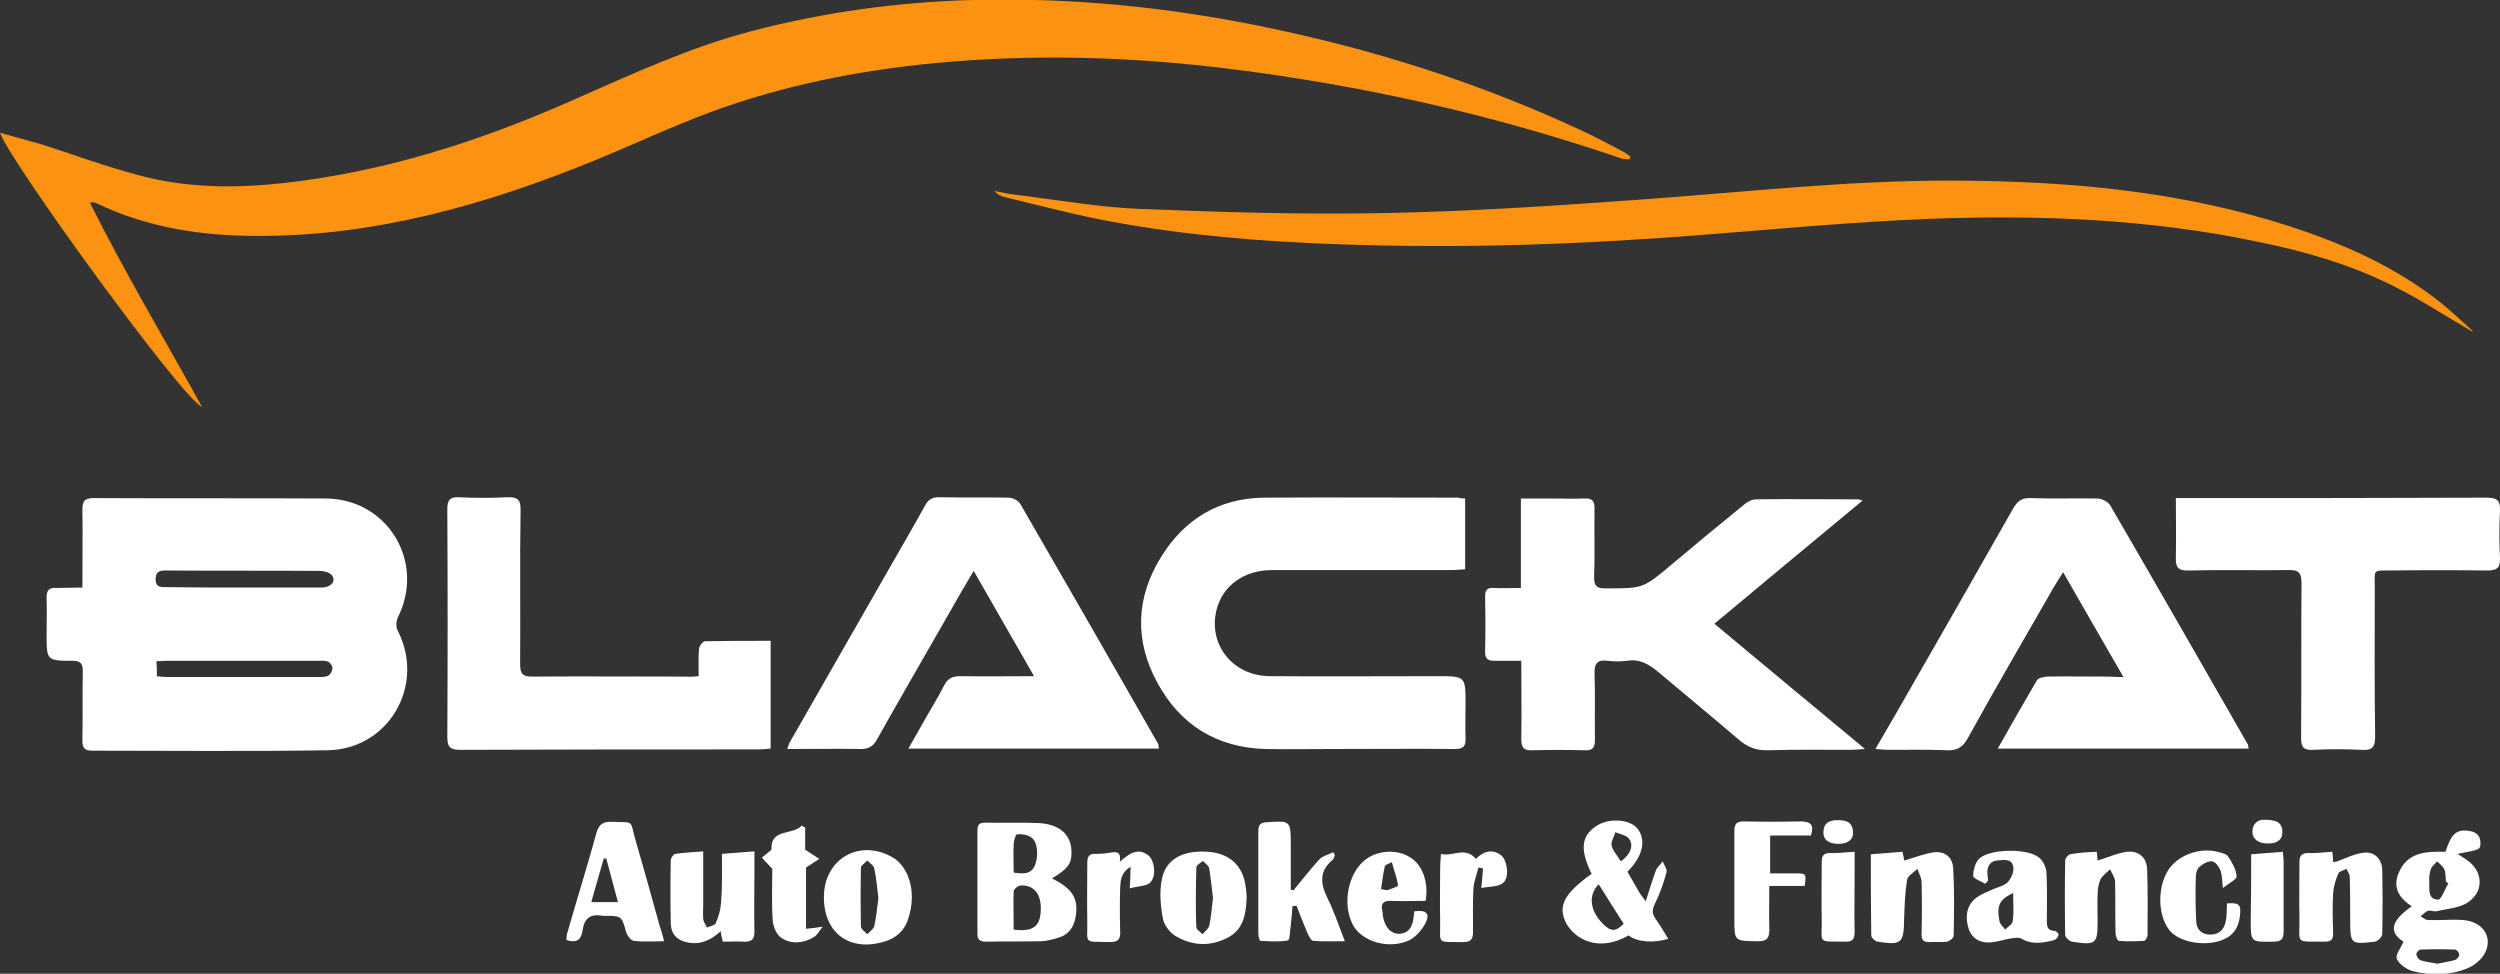 <?xml version="1.0" encoding="UTF-8"?>
<svg xmlns="http://www.w3.org/2000/svg" xmlns:xlink="http://www.w3.org/1999/xlink" version="1.1" id="Capa_1" x="0px" y="0px" viewBox="0 0 600.8 234" style="enable-background:new 0 0 600.8 234;" xml:space="preserve"><rect x="0" y="0" width="600.8" height="234" fill="#333333" stroke="none"/> <style type="text/css"> .st0{fill:#FB9212;} .st1{fill:#FFFFFF;} </style> <g> <path class="st0" d="M48.5,97.7C44.5,96.7,2.8,39.5,0,31.9c3.4,1,6.6,1.8,9.7,2.7c7.9,2.5,15.6,5.4,23.6,7.5 c11.4,3.1,23.1,3.2,34.8,1.9c24.4-2.7,47.4-10.1,69.7-20c14.1-6.2,28.1-12.7,43.1-16.6c17.3-4.5,34.9-6.9,52.7-7.4 c26.1-0.7,51.9,2.2,77.3,8c23.7,5.3,46.6,12.9,68.6,23.1c3.6,1.6,7,3.5,10.5,5.3c0.6,0.3,1.2,0.8,1.8,1.2c-0.1,0.2-0.1,0.5-0.2,0.7 c-0.7-0.1-1.5,0-2.2-0.3c-30.4-10.4-61.6-17.4-93.5-21.4c-23.8-3-47.7-3.7-71.6-1.4c-18.4,1.8-36.4,5.4-53.7,11.8 c-9.4,3.5-18.5,7.8-27.8,11.6c-26,10.6-52.7,18.2-81,18.1c-13.4,0-26.5-2-38.7-7.9c-0.4-0.2-0.8-0.2-1.5-0.1 C29.9,65.3,39.3,81.1,48.5,97.7z"></path> <path class="st1" d="M19.8,141.2c0-6.5,0.1-12.6,0-18.6c0-2.2,0.5-2.9,2.8-2.9c18.6,0.1,37.2,0,55.7,0.1 c14.9,0.1,24,15.3,17.3,28.6c-0.4,0.9-0.5,2.3,0,3.2c6.7,13.1-2.2,28.5-16.9,28.7c-18.8,0.3-37.7,0.1-56.5,0.1 c-1.8,0-2.4-0.6-2.4-2.4c0.1-5.5,0-11.1,0.1-16.6c0-1.8-0.4-2.6-2.4-2.6c-6.3,0-6.3-0.1-6.3-6.3c0-2.9,0.1-5.8,0-8.7 c-0.1-1.8,0.5-2.7,2.5-2.5C15.5,141.3,17.5,141.2,19.8,141.2z M58.6,141.2C58.6,141.2,58.6,141.2,58.6,141.2c6.2,0,12.4,0,18.6,0 c2.4,0,3.7-1.6,2.5-3c-0.6-0.7-1.9-1-2.9-1c-12.3-0.1-24.5,0-36.8-0.1c-1.5,0-2.6,0.1-2.6,2.1c0,1.9,1.1,1.9,2.5,1.9 C46.2,141.2,52.4,141.2,58.6,141.2z M37.7,162.5c0.9,0.1,1.6,0.2,2.3,0.2c12.3,0,24.5,0,36.8,0c0.7,0,1.6,0,2.2-0.4 c0.5-0.3,0.9-1.2,0.9-1.8c0-0.5-0.6-1.3-1.1-1.5c-0.7-0.3-1.5-0.2-2.3-0.2c-12.1,0-24.2,0-36.3,0c-0.8,0-1.7,0.1-2.6,0.1 C37.7,160.2,37.7,161.2,37.7,162.5z"></path> <path class="st1" d="M412,149.9c12.1,10.1,23.8,19.8,36.2,30.1c-1.6,0.1-2.5,0.2-3.4,0.2c-6.6,0-13.3-0.1-19.9,0.1 c-2.9,0.1-5-0.8-7.1-2.6c-6.4-5.5-12.9-10.8-19.4-16.3c-2.2-1.8-4.4-3.1-7.4-2.6c-1.5,0.2-3.1,0.2-4.6,0c-2.4-0.3-3.3,0.5-3.2,3.1 c0.2,5.3,0,10.6,0.1,15.8c0,2.1-0.6,2.7-2.6,2.6c-4.1-0.1-8.2-0.1-12.3,0c-2.1,0.1-2.8-0.5-2.8-2.7c0.1-6.1,0-12.2,0-18.8 c-2.3,0-4.4,0-6.5,0c-1.4,0-2.2-0.4-2.2-2c0.1-4.5,0.1-9,0-13.5c0-1.6,0.6-2.1,2.1-2c2.1,0.1,4.2,0,6.5,0c0-7.3,0-14.2,0-21.5 c2.4,0,4.5,0,6.7,0c2.9,0,5.8,0.1,8.7,0c1.8-0.1,2.3,0.7,2.3,2.4c-0.1,5.5,0.1,11.1-0.1,16.6c0,2.1,0.7,2.6,2.6,2.6 c9.2,0,9.1,0.1,16.1-5.8c5.7-4.8,11.5-9.6,17.3-14.3c0.8-0.7,1.9-1.3,2.9-1.3c8.2-0.1,16.3,0,24.5,0c0.2,0,0.5,0.1,1.1,0.3 C435.9,130,424.1,139.8,412,149.9z"></path> <path class="st1" d="M510.3,162.7c-5-8.6-9.6-16.7-14.5-25.2c-1.2,2-2.3,3.6-3.2,5.3c-6.6,11.5-13.3,23-19.7,34.6 c-1.2,2.2-2.6,3-5,2.9c-4.7-0.2-9.4-0.1-14.1-0.1c-0.8,0-1.6-0.1-3.1-0.2c1.8-3.1,3.4-5.9,5-8.6c9.4-16.4,18.8-32.8,28.1-49.2 c1-1.7,2-2.6,4.2-2.5c5.4,0.2,10.7,0,16.1,0.1c1,0,2.5,0.8,3,1.6c11.1,19.1,22.1,38.3,33.1,57.5c0.1,0.2,0.1,0.5,0.2,1 c-20,0-39.9,0-60.3,0c3.2-5.7,6.3-11.1,9.4-16.4c0.3-0.6,1.6-0.8,2.4-0.9c5-0.1,10.1,0,15.1,0C508,162.7,508.9,162.7,510.3,162.7z"></path> <path class="st1" d="M278.5,179.9c-20,0-39.9,0-60.2,0c1.4-2.4,2.5-4.4,3.7-6.5c1.6-2.9,3.4-5.7,4.9-8.7c0.9-1.7,2-2.2,3.9-2.2 c5.7,0.1,11.4,0,17.7,0c-4.9-8.6-9.6-16.7-14.5-25.3c-2.1,3.5-3.9,6.6-5.7,9.8c-5.9,10.3-11.8,20.5-17.6,30.8 c-0.9,1.6-2,2.2-3.8,2.2c-5.8-0.1-11.6,0-17.7,0c0.3-0.8,0.4-1.4,0.7-1.8c8-14,16.1-28.1,24.1-42.1c2.8-4.9,5.6-9.7,8.3-14.6 c0.7-1.3,1.6-2,3.2-2c5.6,0.1,11.2,0,16.9,0.1c1,0,2.3,0.7,2.8,1.5c11.1,19.2,22.2,38.5,33.2,57.8 C278.4,179.2,278.4,179.4,278.5,179.9z"></path> <path class="st1" d="M352.1,119.8c0,5.7,0,11.2,0,17c-1.1,0.1-2.2,0.2-3.2,0.2c-14.4,0-28.8,0-43.2,0c-6.7,0-11.8,3.7-13.3,9.4 c-2.2,8.4,3.8,16.1,12.9,16.1c13.4,0.1,26.8,0,40.1,0c6.8,0,6.8,0,6.8,6.7c0,2.7-0.1,5.5,0,8.2c0.1,2-0.6,2.6-2.6,2.6 c-9.9-0.1-19.8,0-29.6,0c-5.3,0-10.6,0.1-15.8,0c-11.8-0.3-20.6-5.8-26.1-16c-5.5-10.1-5.1-20.4,0.9-30.1 c5.6-9.1,13.9-14.2,24.8-14.3c15.5-0.1,31,0,46.5,0C350.8,119.7,351.3,119.8,352.1,119.8z"></path> <path class="st0" d="M594,79.6c-6.2-3.6-12.3-7.6-18.7-10.8c-10.5-5.3-21.7-8.5-33.2-10.8c-25.9-5.4-52.2-6.4-78.6-5.4 c-17.5,0.7-35,2.3-52.5,3.7c-29.7,2.4-59.3,3.5-89.1,2.4c-18.3-0.6-36.6-2.1-54.6-5.4c-8.8-1.6-17.4-3.9-26.1-6 c-0.8-0.2-1.5-0.6-2.2-1.4c1.7,0.3,3.3,0.7,5,0.9c10,1.2,19.9,3,29.9,3.4c19.7,0.8,39.3,1.4,59,1c20.8-0.4,41.5-1.8,62.2-3.3 c24.8-1.8,49.5-4.6,74.5-4.5c27.4,0.1,54.5,2.5,80.7,11c13.2,4.3,25.8,9.9,36.7,18.7c2.5,2.1,4.9,4.3,7.3,6.5 C594.2,79.6,594.1,79.6,594,79.6z"></path> <path class="st1" d="M167.9,162.5c0-2.4-0.1-4.6,0.1-6.7c0.1-0.6,0.9-1.7,1.5-1.7c5.2-0.1,10.4-0.1,15.7-0.1c0,8.7,0,17.2,0,25.9 c-1,0.1-2,0.2-3,0.2c-23.8,0-47.7,0-71.5,0.1c-2.4,0-3.2-0.5-3.2-3.1c0.1-18.2,0.1-36.4,0-54.7c0-2.2,0.6-3,2.8-2.9 c3.8,0.2,7.7,0.2,11.5,0c2.5-0.1,3.4,0.5,3.3,3.2c-0.2,12.3,0,24.7-0.1,37c0,2.3,0.7,2.9,2.9,2.9c12.3-0.1,24.7,0,37,0 C165.9,162.7,166.7,162.6,167.9,162.5z"></path> <path class="st1" d="M522.9,119.7c1.5,0,2.5,0,3.5,0c23.7,0,47.4,0,71.1-0.1c2.6,0,3.4,0.6,3.3,3.2c-0.2,3.7-0.2,7.5,0,11.2 c0.1,2.6-0.8,3.1-3.2,3.1c-7.7-0.1-15.3-0.1-23,0c-4.5,0-3.9-0.3-3.9,4.1c0,11.9-0.1,23.9,0.1,35.8c0,2.7-0.8,3.4-3.4,3.2 c-3.8-0.2-7.7-0.2-11.5,0c-2.2,0.1-2.9-0.5-2.9-2.9c0.1-12.4,0-24.7,0.1-37.1c0-2.7-0.8-3.3-3.3-3.2c-7.9,0.1-15.8-0.1-23.8,0.1 c-2.6,0.1-3.2-0.8-3.1-3.2C523,129.3,522.9,124.7,522.9,119.7z"></path> <path class="st1" d="M252.8,211.1c5,2.5,6.4,4.8,5.7,9.2c-0.4,2.5-1.7,4.4-4.3,5.1c-1.4,0.4-2.8,0.8-4.2,0.8c-4.3,0.1-8.7,0-13,0.1 c-1.3,0-2.1-0.3-2.1-1.8c0-8.3,0-16.7,0-25c0-1.3,0.5-1.8,1.8-1.8c4.3,0.1,8.7-0.1,13,0.1c5.2,0.3,7.9,3,7.8,7.3 C257.5,207.6,256.5,208.9,252.8,211.1z M243.6,223.4c4.5,0.6,6.3-0.7,6.5-4.3c0.3-4-1.5-6.5-4.8-6.3c-0.6,0-1.7,0.9-1.7,1.4 C243.5,217.2,243.6,220.2,243.6,223.4z M243.6,209.7c2.2,0.3,4,0.5,5-1.5c1-2,0.9-5.8-0.7-6.9c-0.9-0.7-2.3-0.9-3.5-0.8 c-0.3,0-0.8,1.6-0.8,2.5C243.5,205.2,243.6,207.3,243.6,209.7z"></path> <path class="st1" d="M590.6,205.2c0.7,0.4,1.3,0.9,2,1.3c4.3,2.8,4.5,8,0.1,10.6c-2.1,1.2-4.8,1.3-7.2,1.9c-0.6,0.1-1.4-0.3-2-0.1 c-0.7,0.2-1.2,0.9-1.8,1.3c0.6,0.3,1.2,0.9,1.8,0.9c2.8,0.1,5.6-0.2,8.4,0c4.5,0.3,7.2,3.8,5.4,7.7c-0.7,1.6-2.6,3.2-4.3,3.9 c-4.2,1.7-8.7,1.8-13.1,0.7c-1.5-0.4-3.3-1.6-3.9-3c-0.4-0.9,1-2.6,1.6-4.1c-4.1-2.6-2.3-5.5,2-8.5c-3-1.9-4.6-4.5-3.2-7.9 c2.1-5.2,6.7-5.3,11.3-5.2c1.4-4.4,2.7-5.5,5.8-5c1.8,0.3,2.7,1.3,2.6,3.2C596,204.2,595.8,204.2,590.6,205.2z M585.8,231.6 c1.3-0.3,2.8-0.5,4.2-0.9c0.4-0.1,1-0.8,1-1.3c0-0.4-0.6-1.2-1-1.2c-2.8-0.1-5.5-0.1-8.3,0c-0.4,0-1.1,0.8-1,1.2 c0.1,0.5,0.6,1.3,1.1,1.4C583,231.2,584.3,231.3,585.8,231.6z M588.4,212.3c-0.2-0.1-0.4-0.3-0.6-0.4c-0.1-1,0-2.1-0.4-3 c-0.3-0.7-1.1-1.3-1.7-1.9c-0.5,0.6-1.2,1.1-1.5,1.8c-0.3,0.9-0.5,2-0.4,3c0.1,1.8-0.5,4.3,2.1,4.4 C586.7,216.3,587.5,213.7,588.4,212.3z"></path> <path class="st1" d="M382.5,210c-2.9-5.9-2.5-9.2,1.3-11.6c3-1.9,7.9-1.5,9.7,0.7c2.2,2.8,1.3,6.7-2.4,10.4c1,1.7,2,3.5,3,5.2 c0.3,0.4,0.6,0.8,1.4,1.9c0.9-2.8,1.6-5.1,2.4-7.3c0.3-0.9,1.1-1.5,1.7-2.3c0.3,0.9,1.1,1.9,0.9,2.6c-0.7,2.6-1.6,5.2-2.8,7.6 c-0.6,1.3-0.8,2.2,0.1,3.5c1.1,1.6,2.1,3.2,3.1,4.9c-3.3,1.1-7.6,0.8-9.5-0.8c-7.2,4.1-12.8,1-15-2.9 C374.3,217.8,375.8,214.8,382.5,210z M384.2,212.5c-2.6,2.6-2.1,6.4,1,9.5c1.9,1.9,3,2,5,0C388.3,219,386.3,215.9,384.2,212.5z M389.5,207c2.3-1.6,3.2-3.8,2-5.4c-0.6-0.9-2.1-1.1-3.3-1.6c-0.3,1.1-1.1,2.3-0.9,3.2C387.6,204.5,388.7,205.6,389.5,207z"></path> <path class="st1" d="M310.8,214c2.1-2.5,4-5,6.2-7.4c0.8-0.9,2.2-1.2,3.4-1.8c0.1,0.2,0.3,0.5,0.4,0.7c-0.2,0.4-0.2,0.8-0.5,1.1 c-3.3,2.7-3,5.7-1.3,9.2c1.6,3.2,2.7,6.6,4.2,10.4c-2.8,0-5.2,0.1-7.6-0.1c-0.5,0-1.1-1.2-1.4-1.9c-0.9-2.1-1.8-4.3-2.6-6.5 c-0.3,0-0.7,0-1,0.1c-0.1,1.5-0.2,3-0.4,4.5c-0.2,1.3-0.2,3.6-0.7,3.7c-2.1,0.4-4.4,0.2-6.6,0.1c-0.2,0-0.5-1.1-0.5-1.8 c0-8.2,0-16.3,0-24.5c0-1.5,0.4-2.1,2-2.2c5.8-0.4,5.8-0.4,5.8,5.5c0,3.6,0,7.1,0,10.7C310.4,213.8,310.6,213.9,310.8,214z"></path> <path class="st1" d="M560.5,204.7c0.1,1.1,0.2,1.7,0.2,2.5c0.2-0.1,0.5-0.1,0.7-0.1c2.3-0.8,4.5-2,6.8-2.2c2.6-0.2,4.3,1.7,4.3,4.3 c0.1,5.1,0.1,10.2,0,15.3c0,0.6-1.1,1.7-1.7,1.8c-6,0.7-6,0.6-6-5.5c0-3.3,0-6.6-0.1-10c0-0.7-0.5-1.3-0.8-2 c-0.7,0.4-1.8,0.6-2,1.2c-0.6,1.5-1.1,3-1.2,4.6c-0.2,3.2-0.1,6.5,0,9.7c0,1.4-0.4,2-1.9,2c-7.5-0.1-6.1,0.8-6.2-5.7 c-0.1-4.4,0-8.9,0-13.3c0-1.6,0.4-2.3,2.2-2.3C556.6,205.1,558.5,204.8,560.5,204.7z"></path> <path class="st1" d="M159.6,226.2c-2.7,0-5,0.2-7.3-0.1c-0.7-0.1-1.5-1.2-1.8-2c-1.1-4-1.1-4-5.2-4c-0.2,0-0.3,0-0.5,0 c-2.9-0.6-4.4,0.6-4.8,3.5c-0.3,2.3-1.5,3.1-3.9,2.3c0.1-0.6,0-1.1,0.2-1.6c2.3-8,4.8-16,7-24c0.6-2.1,1.5-2.9,3.7-2.8 c5.7,0.2,4.3-0.5,5.7,4.3c2,6.9,3.9,13.7,5.8,20.6C158.9,223.5,159.2,224.6,159.6,226.2z M145.7,206.3c-0.2,0-0.4,0-0.6,0 c-1,3.5-2,6.9-3,10.5c2.3,0,4.2,0,6.4,0C147.5,213.1,146.6,209.7,145.7,206.3z"></path> <path class="st1" d="M173.5,205.2c2.7-0.2,5.1-0.4,7.8-0.6c0,1.9,0,3.5,0,5.1c0,4.7-0.1,9.4,0,14c0.1,2.1-0.7,2.7-2.7,2.6 c-1.6-0.1-3.2,0-4.9,0c-0.2-0.9-0.4-1.6-0.5-2.5c-2.3,2.1-4.8,3.3-7.9,2.7c-2.5-0.5-4-1.9-4.1-4.5c-0.1-5.1-0.1-10.2,0-15.3 c0-0.5,0.7-1.5,1.1-1.5c2.1-0.3,4.2-0.4,6.7-0.6c0,4.4,0,8.6,0,12.7c0,1.2-0.1,2.4,0,3.6c0.1,0.7,0.6,1.3,0.9,2 c0.7-0.3,1.9-0.5,2.1-1c0.7-1.6,1.2-3.4,1.3-5.1C173.6,213,173.5,209.3,173.5,205.2z"></path> <path class="st1" d="M449.6,205.3c2.7-0.2,5.1-0.4,7.6-0.6c0.2,0.9,0.4,1.7,0.4,2.1c2.5-0.7,4.9-1.7,7.4-2c2.6-0.2,4.3,1.4,4.4,4 c0.3,5.4,0.2,10.7,0.1,16.1c0,0.5-1,1.3-1.6,1.4c-1.3,0.2-2.7,0-4.1,0.1c-1.6,0.1-2.1-0.6-2-2.1c0.1-4.1,0.1-8.2,0-12.3 c0-1.1-0.7-2.1-1-3.2c-0.9,0.9-2.4,1.7-2.5,2.7c-0.5,3.1-0.6,6.2-0.7,9.4c-0.1,5.8-0.6,6.3-6.4,5.4c-0.6-0.1-1.5-1-1.5-1.5 C449.6,218.3,449.6,211.9,449.6,205.3z"></path> <path class="st1" d="M503.9,204.7c0.1,1.1,0.2,1.8,0.2,2.1c2.4-0.7,4.7-1.8,7.1-2.1c2.8-0.3,4.7,1.4,4.8,4.2 c0.2,5.3,0.1,10.5,0.1,15.8c0,0.5-0.5,1.3-0.8,1.4c-2,0.1-4.1,0.2-6.1,0c-0.4,0-0.8-1.3-0.8-2c-0.1-4.1,0-8.2-0.1-12.2 c0-1-0.8-2-1.2-3c-0.8,0.8-1.8,1.5-2.3,2.4c-0.5,1.1-0.7,2.4-0.7,3.7c-0.1,2,0,4.1,0,6.1c0,5.8-0.3,6.1-6.2,5.2 c-0.6-0.1-1.6-1.1-1.6-1.6c-0.1-5.9-0.1-11.9,0-17.9c0-0.5,0.7-1.4,1.2-1.5C499.5,204.9,501.6,204.8,503.9,204.7z"></path> <path class="st1" d="M299.6,215.4c-0.1,4.1-0.7,7.8-4.3,9.8c-4.2,2.3-8.6,2.2-12.7-0.2c-1.4-0.8-2.8-2.6-3.1-4.1 c-0.6-3.1-0.9-6.5-0.3-9.5c0.9-4.9,5-7.1,11-6.7c5.1,0.3,8.4,3.2,9.1,8C299.5,213.7,299.5,214.7,299.6,215.4z M291.5,215.8 c-0.3-2.4-0.5-4.7-0.9-7.1c-0.1-0.7-1-1.2-1.5-1.8c-0.6,0.5-1.6,1-1.6,1.6c-0.1,4.8-0.2,9.6,0,14.3c0,0.6,1,1.2,1.5,1.7 c0.6-0.7,1.4-1.3,1.6-2C291.1,220.3,291.2,218.1,291.5,215.8z"></path> <path class="st1" d="M198,215.6c0-9.2,8.6-14.2,16.6-9.5c1.4,0.8,2.7,2.4,3.4,4c1.6,3.6,1.4,7.5,0.1,11.2c-0.9,2.3-2.5,3.9-5,4.8 C204.5,229,198,224.5,198,215.6z M211.1,215.8c-0.3-2.4-0.5-4.8-1-7.1c-0.1-0.7-1.1-1.3-1.7-1.9c-0.5,0.6-1.5,1.2-1.5,1.7 c-0.1,4.7-0.1,9.5,0,14.2c0,0.6,1,1.2,1.5,1.8c0.6-0.6,1.5-1.2,1.7-1.9C210.6,220.4,210.8,218.1,211.1,215.8z"></path> <path class="st1" d="M477.1,212.4c-1-0.6-2.9-1.3-2.9-1.9c0-1.4,0.5-3.3,1.5-4.2c2.6-2.3,11.3-2.5,14.2-0.3c1,0.7,1.8,2.3,1.9,3.6 c0.2,3.7,0.1,7.5,0.1,11.2c0,1.3-0.2,2.9,1.9,2.9c0.3,0,1,0.7,0.9,1c-0.1,0.5-0.6,1.1-1,1.2c-2.6,0.7-5.3,1.2-7.9-0.3 c-0.6-0.4-1.6-0.2-2.4-0.1c-1.9,0.3-3.8,1-5.6,1c-2.5,0-4.3-1.4-4.9-4c-0.7-3,0.1-5.5,2.4-7c1.2-0.8,2.6-1.3,3.9-1.9 c1.2-0.5,2.6-0.8,3.4-1.7c0.8-0.9,1.5-2.6,1.2-3.7c-0.4-2-2.4-1.5-3.9-1.4c-1.6,0.2-2.3,1.3-2.3,2.8c0,0.7,0.1,1.3,0.2,2 C477.4,212,477.3,212.2,477.1,212.4z M483.8,214.6c-3.3,1.6-4,3-3.3,6.7c0.1,0.8,0.9,1.4,1.4,2.1c0.6-0.7,1.8-1.3,1.8-2.1 C484,219.3,483.8,217.1,483.8,214.6z"></path> <path class="st1" d="M435.2,200.8c-3.2,0-6.4,0-9.8,0c0,3,0,5.8,0,9.1c2,0,4,0,6,0c2.7,0,2.7,0,2.3,3c-2.6,0-5.3,0-8.5,0 c0,3.6-0.1,6.8,0,10.1c0.1,2.4-0.5,3.3-3,3.2c-5.4-0.1-5.4,0-5.4-5.4c0-7,0-14,0-21c0-1.8,0.5-2.4,2.3-2.4c4.6,0.1,9.2,0.1,13.8,0 C435.2,197.5,436,198.2,435.2,200.8z"></path> <path class="st1" d="M342.6,216.5c-2.7,0-5.5,0.1-8.3,0c-1.9-0.1-2.5,0.7-2.1,2.4c0.1,0.3,0.1,0.7,0.1,1c0.4,2.9,2,4.6,4,4.5 c2.2-0.1,3.3-1.6,3.5-4.7c0-0.3,0.1-0.5,0.1-0.7c2.9-0.4,3.9,0.6,2.6,3c-0.9,1.6-2.3,3.2-3.9,4c-4.9,2.2-11.2,0.3-13.4-3.6 c-2.8-5.1-1.2-12.9,3.2-16c2.9-2.1,7.5-2.3,10.4-0.4C341.8,207.7,343.4,212,342.6,216.5z M331.9,213.7c1,0.1,1.4,0.3,1.6,0.2 c0.9-0.3,2.5-0.9,2.5-1.1c-0.3-1.9-1-3.7-1.5-5.6c-0.6,0.3-1.6,0.6-1.7,1C332.4,209.9,332.2,211.7,331.9,213.7z"></path> <path class="st1" d="M354.7,206.4c1.6-1.6,3.7-2.6,6-0.9c1.4,1,2.2,5.1,0.6,6.6c-1.1,1.1-3.4,0.9-5.3,1.3c0.2-2,0.3-3.4,0.4-4.7 c-0.4-0.1-0.8-0.2-1.1-0.2c-0.4,1.7-1.1,3.3-1.2,5c-0.2,3.5-0.1,7-0.1,10.5c0,1.8-0.6,2.4-2.4,2.4c-6.6-0.1-5.4,0.7-5.5-5.3 c-0.1-4.2,0-8.4,0-12.5c0-1,0.1-2,0.2-3.4C349,206,352,203.3,354.7,206.4z"></path> <path class="st1" d="M193.5,198.9c0,1.9,0,3.9,0,5.3c1.4,0.9,2.4,1.6,3.4,2.2c-0.9,0.6-1.9,1.2-3.2,2.1c0,4.5,0,9.5,0,14.7 c1.1-0.1,2.2-0.2,4-0.5c-1,1.3-1.4,2.1-2.1,2.5c-2.5,1.5-5.4,1.8-7.8,0.2c-1.2-0.8-2-2.7-2.1-4.2c-0.3-4.3-0.1-8.7-0.1-12.4 c-1.1-1.2-1.8-1.9-2.5-2.7c0.7-0.6,1.4-1.1,2.3-1.9c-0.3-5.2,5.1-3.4,7.3-5.8C193.1,198.7,193.3,198.8,193.5,198.9z"></path> <path class="st1" d="M534.2,213.4c-0.2-2-0.2-3.2-0.6-4.3c-0.4-0.9-1.2-2-2-2.1c-1-0.1-2.2,0.6-3,1.3c-0.6,0.5-0.9,1.5-0.9,2.3 c-0.1,3.6-0.1,7.3,0.1,10.9c0.1,1.9,1.3,3.1,3.4,3.1c2.2,0,3.3-1.3,3.7-3.2c0.3-1.4,0.2-2.9,0.3-4.3c3-0.2,3.4,0.3,3.1,3 c-0.3,2.9-1.7,4.9-4.5,5.9c-4.2,1.5-10.1,0.4-12.4-2.4c-2.9-3.6-3-10.5-0.2-14.7c2.4-3.5,7.7-5.4,12.1-4.1c0.8,0.2,1.9,0.5,2.2,1.1 c0.9,1.4,1.9,3,2,4.7C537.6,211.3,535.7,212.2,534.2,213.4z"></path> <path class="st1" d="M271.5,213.5c0.1-2.2,0.2-3.5,0.2-5.2c-2.3,1.4-2.4,3.2-2.5,5c-0.1,3.5-0.1,7,0,10.5c0.1,1.8-0.4,2.6-2.4,2.6 c-6.6-0.2-5.4,0.7-5.5-5.3c-0.1-4.6,0-9.2,0-13.8c0-1.5,0.5-2.2,2.1-2.1c1.2,0,2.4-0.1,3.5-0.3c1.5-0.3,2.6-0.1,2.2,2.2 c2.3-2,4.4-3.5,6.9-1.5c1.4,1.1,2,4.7,0.5,6.4C275.7,213,273.5,212.9,271.5,213.5z"></path> <path class="st1" d="M541,205.3c2.7-0.2,5-0.4,7.6-0.6c0.1,0.9,0.2,1.7,0.2,2.4c0,5.6,0,11.2,0,16.8c0,1.8-0.6,2.4-2.4,2.4 c-5.5,0.1-5.5,0.2-5.5-5.2C541,215.9,541,210.7,541,205.3z"></path> <path class="st1" d="M445.7,204.7c0,1.9,0,3.6,0,5.3c0,4.7-0.1,9.3,0,14c0,1.8-0.6,2.4-2.4,2.3c-6.7-0.1-5.4,0.6-5.5-5.3 c-0.1-4.6,0-9.2,0-13.8c0-1.5,0.4-2.2,2-2.2C441.6,205.1,443.4,204.8,445.7,204.7z"></path> <path class="st1" d="M543.9,197c2.8,0,4.5,0.4,4.6,2.8c0.1,1.9-1.2,3-3.6,2.9c-2.3,0-3.7-1.2-3.6-3 C541.4,197.7,542.9,197,543.9,197z"></path> <path class="st1" d="M441.8,202.8c-2.3,0-3.7-1-3.6-2.9c0.1-2.2,1.5-2.8,3.4-2.8c2,0,3.6,0.4,3.7,2.8 C445.5,201.7,444.1,202.8,441.8,202.8z"></path> </g> </svg>
